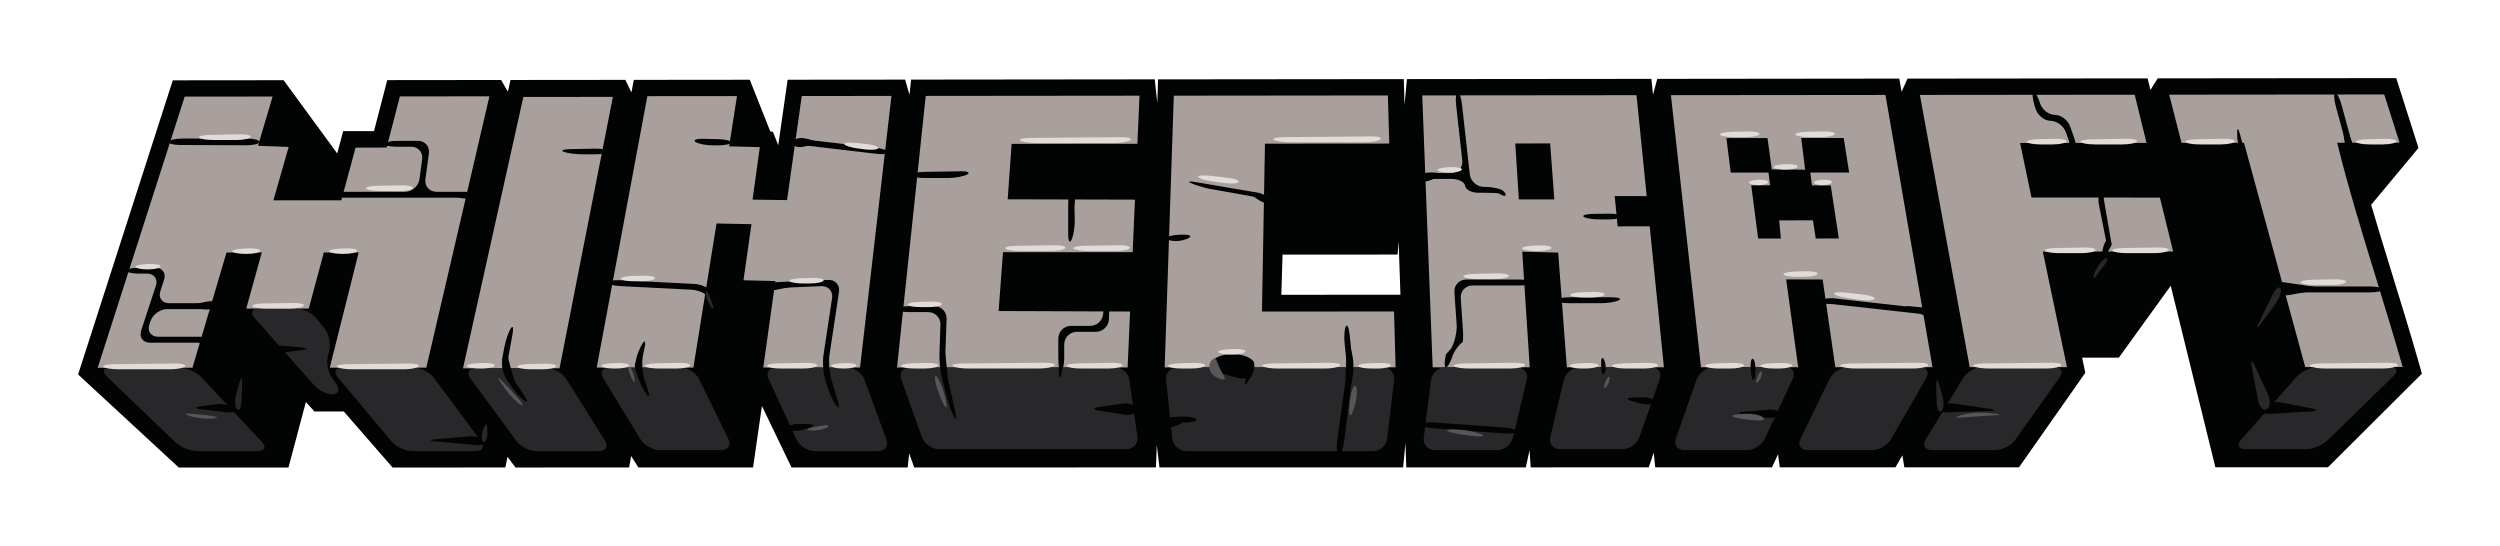 <svg xmlns:rdf="http://www.w3.org/1999/02/22-rdf-syntax-ns#" xmlns="http://www.w3.org/2000/svg" xmlns:cc="http://creativecommons.org/ns#" xmlns:dc="http://purl.org/dc/elements/1.1/" xml:space="preserve" height="69.853" viewBox="0 0 320.038 69.853" width="320.038" y="0px" x="0px"><path fill="#020303" d="m309.79,46.932-0.921-3.17-0.866-2.898s-2.735-8.914-3.092-10.088c-0.443-1.454-0.883-2.903-1.298-4.313l-0.069-0.243,6.06-7.282-2.848-8.938-30.533,0.03-0.932,1.485-0.365-1.483-30.739,0.032-0.754,1.686-0.297-1.689-30.981,0.035-0.545,2.024-0.207-2.024-31.296,0.03-0.3,3.31-0.097-3.31-31.455,0.033-0.105,3.027-0.326-3.03-31.188,0.034-0.209,1.951-0.558-1.949-15.039,0.013-1.2,8.389-0.685-1.731-0.331-0.03-2.629-6.624-14.848,0.015-0.301,1.609-0.782-1.608-14.702,0.014-0.334,1.502-0.866-1.502-14.576,0.016-1.696,6.532-3.949,0.004-0.757,2.855-6.866-9.378-14.185,0.014-12.123,37.656,12.888,11.915h14.042l2.23-8.393,1.089,1.211h3.757l6.255,7.179,14.429-0.004,0.285-1.358,1.021,1.36,14.541-0.002,0.26-1.469,0.929,1.469,14.679-0.002,1.134-7.871,3.787,7.871,14.875-0.003,0.187-1.801,0.648,1.801,30.942-0.003,0.111-2.862,0.341,2.863,31.191-0.005,0.3-3.128,0.105,3.128,15.302-0.003,0.478-2.198,0.144,2.198,15.116-0.003,0.641-1.887,0.187,1.887h14.951l0.769-1.68,0.223,1.68h14.808l0.889-1.534,0.251,1.533,14.679-0.005,8.486-12.098-0.405-1.939,4.702-0.002,6.64-9.198,5.716,23.235,14.409-0.002,12.026-11.98-0.248-0.906zm-145.759-9.195,0.155-5.141,14.732-0.009,0.128-1.708,0.232,6.853-15.247,0.005z"></path><polygon points="35.508,8.892,39.484,8.889,41.177,2.342,52.64,2.33,44.56,37.066,32.202,37.07,35.905,22.32,31.444,22.315,29.514,29.5,21.509,29.503,23.505,22.311,18.984,22.324,14.625,37.075,2.494,37.082,13.631,2.369,24.882,2.358,23.016,8.662,26.943,8.807,24.983,15.643,33.681,15.643" fill="#a9a09d" transform="translate(10.013,10.001)"></polygon><polygon points="56.985,2.41,68.447,2.4,61.617,37.146,49.256,37.151" fill="#a9a09d" transform="translate(10.013,10.001)"></polygon><polygon points="78.751,37.056,66.374,37.058,72.858,2.311,84.332,2.3,83.327,8.733,87.255,8.833,86.324,15.553,90.741,15.615,92.626,2.29,104.108,2.28,100.085,37.048,87.695,37.053,89.246,25.979,85.164,25.878,86.188,18.695,81.711,18.611" fill="#a9a09d" transform="translate(10.013,10.001)"></polygon><polygon points="108.494,2.276,135.861,2.248,135.59,8.404,119.491,8.419,118.984,15.512,135.279,15.556,134.985,22.276,118.383,22.287,117.825,29.815,134.653,29.879,134.34,37.037,104.819,37.046" fill="#a9a09d" transform="translate(10.013,10.001)"></polygon><path fill="#a9a09d" d="m305.216,12.093,1.965,6.172-7.992,0.006,0.05,0.191c0.331,1.35,0.688,2.723,1.072,4.125,0.387,1.407,0.795,2.837,1.218,4.286,0.427,1.454,0.863,2.929,1.315,4.405,0.452,1.484,0.911,2.978,1.368,4.471,0.277,0.908,0.555,1.822,0.837,2.748,0.287,0.928,0.573,1.863,0.855,2.802,0.287,0.943,0.568,1.891,0.85,2.838,0.278,0.949,0.557,1.898,0.824,2.847l-12.473,0.004-7.842-28.704-7.998,0.007-1.577-6.171,27.528-0.027z"></path><polygon points="254.589,36.997,242.139,37,235.763,2.15,263.259,2.123,264.776,8.293,248.589,8.307,250.05,15.285,266.487,15.292,268.187,22.196,251.499,22.205" fill="#a9a09d" transform="translate(10.013,10.001)"></polygon><path fill="#a9a09d" d="m228.656,35.765,1.537,11.245-12.44,0.003-3.85-34.83,27.464-0.027,6.024,34.85-12.443,0.003-1.62-11.228-4.672-0.016zm8.064-13.679-0.699-4.424-5.437,0.006,0.5,4.054-4.268-0.034-0.55-4.017-5.26,0.007,0.553,4.42,4.829-0.002,0.222,1.626-2.427,0.002,0.887,6.814,2.914-0.003-0.219-2.317,4.32-0.017,0.361,2.331,2.954-0.002-1.036-6.783-2.407-0.013-0.209-1.646,4.972-0.002"></path><path fill="#a9a09d" d="m207.084,28.979,4.104-0.003,1.818,18.037-12.425,0.007-1.109-14.684-4.6-0.113,0.955,14.797-12.423,0.007-1.335-34.813,27.432-0.026,1.3,12.917-4.094-0.004,0.377,3.878zm-8.105-3.456-0.538-7.162-4.465,0.001,0.461,7.163,4.542-0.002"></path><polygon points="140.254,2.246,139.083,37.034,168.646,37.026,168.442,29.873,151.538,29.879,151.919,8.39,167.833,8.377,167.657,2.217" fill="#a9a09d" transform="translate(10.013,10.001)"></polygon><path fill="#282729" d="m14.128,47.081c-0.891,0-1.095,0.505-0.451,1.122l8.792,8.427c0.642,0.615,1.899,1.122,2.791,1.122h7.74c0.892,0,1.122-0.534,0.515-1.187l-7.77-8.304c-0.607-0.65-1.836-1.184-2.728-1.184l-8.889,0.004z"></path><path fill="#282729" d="m43.837,47.072c-0.892,0-1.155,0.56-0.582,1.243l6.865,8.191c0.572,0.686,1.77,1.244,2.662,1.244h8.116c0.892,0,1.186-0.585,0.654-1.301l-6.011-8.08c-0.533-0.716-1.698-1.302-2.59-1.301l-9.114,0.004z"></path><path fill="#282729" d="m33.142,39.503c-0.891,0-1.138,0.545-0.546,1.215l7.639,8.623c0.592,0.668,1.671,1.186,2.401,1.15,0.727-0.034,0.904-0.66,0.391-1.39l-0.532-0.754c-0.514-0.729-0.74-2.029-0.501-2.89l0.148-0.538c0.24-0.858-0.02-2.135-0.573-2.834l-1.038-1.31c-0.553-0.7-1.735-1.272-2.626-1.272h-4.763z"></path><path fill="#282729" d="m60.89,47.152c-0.893,0.001-1.188,0.59-0.66,1.308l5.872,7.984c0.526,0.719,1.689,1.307,2.581,1.307h7.994c0.891,0,1.233-0.617,0.757-1.373l-4.943-7.857c-0.475-0.756-1.592-1.374-2.484-1.372l-9.117,0.003z"></path><path fill="#282729" d="m78.008,47.059c-0.891,0-1.241,0.623-0.775,1.384l4.764,7.799c0.466,0.76,1.573,1.383,2.466,1.383h7.866c0.893,0,1.302-0.655,0.907-1.456l-3.755-7.658c-0.393-0.801-1.444-1.455-2.336-1.455l-9.137,0.003z"></path><path fill="#282729" d="m99.33,47.053c-0.891,0-1.314,0.662-0.939,1.471l3.586,7.755c0.376,0.81,1.411,1.471,2.303,1.471h8.12c0.892,0,1.371-0.685,1.063-1.522l-2.807-7.659c-0.308-0.837-1.287-1.521-2.18-1.521l-9.146,0.005z"></path><path fill="#282729" d="m116.453,47.048c-0.891,0-1.375,0.688-1.075,1.525l2.645,7.397c0.299,0.842,1.276,1.528,2.167,1.528h24.02c0.892,0,1.519-0.724,1.394-1.605l-1.026-7.251c-0.124-0.884-0.958-1.605-1.847-1.605l-26.278,0.011z"></path><path fill="#282729" d="m150.717,47.035c-0.891,0-1.543,0.725-1.447,1.613l0.808,7.491c0.096,0.888,0.903,1.612,1.795,1.612h23.896c0.893,0,1.708-0.725,1.812-1.61l0.887-7.503c0.105-0.887-0.541-1.611-1.431-1.61l-26.32,0.007z"></path><path fill="#282729" d="m185.025,47.025c-0.892,0-1.713,0.725-1.826,1.61l-0.935,7.381c-0.113,0.886,0.524,1.609,1.417,1.609h7.997c0.892,0,1.792-0.71,1.997-1.577l1.776-7.451c0.203-0.868-0.355-1.577-1.247-1.576l-9.179,0.004z"></path><path fill="#282729" d="m202.201,47.019c-0.892,0-1.79,0.711-1.997,1.579l-1.737,7.324c-0.206,0.868,0.355,1.578,1.248,1.578h7.996c0.891,0,1.862-0.688,2.157-1.53l2.603-7.426c0.292-0.841-0.194-1.53-1.086-1.529l-9.184,0.004z"></path><path fill="#282729" d="m219.374,47.012c-0.894,0-1.867,0.688-2.163,1.529l-2.668,7.557c-0.297,0.84,0.188,1.528,1.079,1.528h7.989c0.892,0,1.932-0.662,2.31-1.471l3.586-7.677c0.377-0.809-0.043-1.47-0.934-1.47l-9.199,0.004z"></path><path fill="#282729" d="m236.569,47.007c-0.892,0.001-1.941,0.656-2.331,1.458l-3.75,7.702c-0.39,0.803,0.021,1.458,0.911,1.458h8.245c0.893,0,1.987-0.631,2.432-1.403l4.503-7.812c0.447-0.771,0.082-1.403-0.811-1.403h-9.199z"></path><path fill="#282729" d="m253.775,47c-0.891,0-2.002,0.624-2.465,1.386l-4.782,7.854c-0.464,0.761-0.114,1.385,0.776,1.385h8.117c0.892,0,2.046-0.594,2.563-1.321l5.681-7.985c0.516-0.727,0.211-1.322-0.683-1.322l-9.207,0.003z"></path><path fill="#282729" d="m296.727,46.987c-0.892,0-2.104,0.546-2.694,1.215l-7.135,8.081c-0.591,0.669-0.344,1.215,0.548,1.215h7.737c0.894,0,2.144-0.51,2.784-1.131l8.455-8.253c0.636-0.622,0.429-1.131-0.464-1.13l-9.231,0.003z"></path><path fill="#020303" d="m21.597,18.146c-0.083,0.225,0.578,0.413,1.469,0.415l8.501,0.035c0.892,0.004,1.63-0.189,1.644-0.426,0.012-0.239-0.708-0.434-1.6-0.434h-8.242c-0.893-0.001-1.69,0.184-1.772,0.41"></path><path fill="#020303" d="m21.007,35.812c0.277-0.847-0.224-1.541-1.115-1.541h-2.077c-0.891,0-1.62,0.171-1.62,0.378,0,0.208,0.729,0.38,1.62,0.38h1.028c0.891,0,1.394,0.692,1.115,1.54l-1.89,5.753c-0.277,0.849,0.225,1.542,1.117,1.542h6.369c0.893,0,1.622-0.171,1.622-0.379s-0.729-0.378-1.622-0.378h-5.322c-0.892,0-1.394-0.695-1.115-1.542l0.151-0.453c0.278-0.848,1.236-1.541,2.127-1.541h4.916c0.893,0,1.623-0.17,1.623-0.377,0-0.21-0.73-0.379-1.623-0.379h-4.668c-0.891,0-1.393-0.692-1.115-1.541l0.479-1.462z"></path><path fill="#020303" d="m54.907,19.635c0.121-0.882-0.512-1.606-1.402-1.606l-2.464,0.003c-0.892,0.001-1.685,0.171-1.765,0.378-0.08,0.205,0.587,0.375,1.479,0.375h1.885c0.892,0,1.524,0.723,1.403,1.607l-0.346,2.552c-0.12,0.883-0.948,1.606-1.838,1.606h-7.789c-0.892,0-1.621,0.171-1.621,0.378,0,0.208,0.729,0.379,1.621,0.379h15.311c0.891,0,1.621-0.171,1.621-0.379,0-0.207-0.729-0.378-1.621-0.378h-3.519c-0.891,0-1.525-0.723-1.403-1.606l0.448-3.309z"></path><path fill="#020303" d="m65.605,42.822c0.16-0.878,0.057-1.221-0.229-0.765-0.287,0.454-0.655,1.544-0.82,2.423l-0.241,1.286c-0.165,0.875,0.11,2.197,0.611,2.936l0.408,0.6c0.502,0.738,1.302,1.63,1.779,1.984,0.476,0.354,0.461,0.038-0.035-0.704l-1.368-2.046c-0.496-0.742-0.771-2.065-0.61-2.943l0.505-2.771z"></path><path fill="#020303" d="m77.792,19.376c0-0.208-0.728-0.365-1.619-0.347l-3.196,0.062c-0.891,0.019-1.252,0.174-0.801,0.347,0.451,0.174,1.55,0.317,2.441,0.317h1.555c0.892,0,1.62-0.171,1.62-0.379"></path><path fill="#020303" d="m82.49,44.66c0.195-0.871,0.097-1.198-0.214-0.728-0.309,0.472-0.681,1.365-0.827,1.985-0.146,0.622-0.029,1.751,0.261,2.508,0.289,0.759,0.789,1.719,1.11,2.133,0.323,0.413,0.358,0.06,0.077-0.787l-0.412-1.237c-0.281-0.847-0.354-2.253-0.162-3.123l0.167-0.751z"></path><path fill="#020303" d="m79.434,35.869c-0.892-0.044-1.629,0.087-1.642,0.296-0.009,0.208,0.712,0.414,1.602,0.46l9.064,0.459c0.889,0.044,1.851,0.443,2.135,0.884,0.284,0.439,0.659,0.708,0.833,0.596,0.176-0.113,0.041-0.641-0.302-1.171-0.341-0.53-1.353-1.002-2.239-1.047l-9.451-0.477z"></path><path fill="#020303" d="m89.028,18.17c0.346,0.241,1.359,0.438,2.251,0.438h0.689c0.891,0,1.622-0.17,1.622-0.38,0-0.206-0.731-0.395-1.622-0.415l-1.951-0.042c-0.891-0.022-1.336,0.159-0.989,0.399"></path><path fill="#020303" d="m99.848,36.097c-0.89,0.038-1.614,0.24-1.605,0.447,0.008,0.208,0.745,0.347,1.634,0.309l5.265-0.223c0.891-0.038,1.511,0.653,1.377,1.535l-1.1,7.28c-0.136,0.88-0.035,2.3,0.224,3.155l0.229,0.763c0.259,0.853,0.772,1.982,1.146,2.507,0.374,0.526,0.468,0.257,0.213-0.597l-0.814-2.727c-0.254-0.855-0.355-2.276-0.222-3.156l1.21-8.022c0.133-0.881-0.486-1.573-1.378-1.534l-6.179,0.263z"></path><path fill="#020303" d="m101.652,17.987c-0.036,0.205,0.654,0.495,1.535,0.643l8.973,1.054c0.884,0.11,1.608,0.028,1.608-0.18,0-0.21-0.724-0.471-1.608-0.582l-8.845-1.038c-0.881-0.149-1.63-0.101-1.663,0.103"></path><path fill="#020303" d="m121.177,40.815c0.029-0.892-0.672-1.619-1.565-1.619h-3.209c-0.891,0-1.622,0.171-1.622,0.378,0,0.208,0.731,0.379,1.622,0.379h2.424c0.891,0,1.595,0.729,1.565,1.62l-0.13,3.744c-0.031,0.891,0.125,2.326,0.346,3.189l0.599,2.341c0.223,0.864,0.637,1.993,0.926,2.508,0.286,0.517,0.361,0.226,0.163-0.643l-0.97-4.277c-0.196-0.869-0.333-2.31-0.303-3.201l0.154-4.419z"></path><path fill="#020303" d="m116.675,22.407c0,0.208,0.73,0.379,1.622,0.379h3.066c0.891,0,1.99-0.2,2.441-0.441,0.452-0.244,0.09-0.431-0.801-0.418l-4.707,0.076c-0.891,0.014-1.621,0.196-1.621,0.404"></path><path fill="#020303" d="m137.541,26.298c-0.021-0.892-0.21-1.622-0.422-1.622-0.205,0-0.376,0.73-0.376,1.622v3.7c0,0.892,0.197,1.194,0.441,0.675,0.242-0.522,0.422-1.676,0.401-2.569l-0.044-1.806z"></path><path fill="#020303" d="m141.232,40.098c-0.032,0.892-0.786,1.619-1.679,1.619h-2.453c-0.891,0-1.622,0.731-1.622,1.623v2.438c0,0.892,0.169,1.621,0.38,1.621,0.209,0,0.379-0.729,0.379-1.621v-1.681c0-0.891,0.729-1.619,1.623-1.619h2.428c0.891,0,1.645-0.729,1.675-1.622l0.026-0.785c0.031-0.892-0.115-1.626-0.323-1.635-0.208-0.007-0.405,0.716-0.435,1.606v0.056z"></path><path fill="#020303" d="m172.279,41.786c-0.174,0.332-0.239,1.33-0.144,2.216l0.161,1.529c0.093,0.886,0.069,2.335-0.053,3.217l-1.067,7.726c-0.121,0.882-0.012,1.594,0.242,1.583,0.256-0.012,0.555-0.746,0.665-1.631l0.949-7.663c0.11-0.886,0.122-2.336,0.026-3.222l-0.291-2.746c-0.096-0.886-0.314-1.341-0.488-1.009"></path><path fill="#020303" d="m149.492,53.711c0,0.208,0.729,0.379,1.621,0.379h0.42c0.891,0,1.62-0.17,1.62-0.379,0-0.207-0.729-0.378-1.62-0.378h-0.42c-0.892,0-1.621,0.171-1.621,0.378"></path><path fill="#020303" d="m152.397,23.415c0.417,0.208,1.468,0.54,2.338,0.737l6.247,1.115c0.82,0.353,1.557,0.487,1.639,0.295,0.084-0.191-0.541-0.577-1.388-0.858l-8.002-1.364c-0.875-0.168-1.251-0.133-0.834,0.075"></path><path fill="#020303" d="m152.268,30.421c0.347-0.244-0.098-0.416-0.989-0.383l-0.292,0.01c-0.894,0.032-1.621,0.229-1.621,0.437s0.511,0.378,1.134,0.378c0.626,0,1.42-0.199,1.768-0.442"></path><path fill="#020303" d="m187.558,23.793c0.053,0.487,0.826,0.884,1.72,0.884h0.707c0.891,0,1.733,0.039,1.864,0.084,0.137,0.047,0.638,0.404,0.816,0.297s0.048-0.404-0.288-0.66c-0.337-0.256-1.379-0.471-2.271-0.474h-0.15c-0.893-0.001-1.703-0.729-1.803-1.613l-0.994-8.938c-0.1-0.888-0.351-1.593-0.557-1.569-0.205,0.023-0.296,0.767-0.196,1.653l0.788,7.086c0.101,0.886-0.553,1.611-1.442,1.611h-2.574c-0.892,0-1.62,0.17-1.62,0.376,0,0.208,0.729,0.378,1.62,0.378h2.658c0.892,0,1.666,0.398,1.722,0.885"></path><path fill="#020303" d="m186.473,41.579c0.06,0.889-0.253,2.249-0.698,3.023l-0.678,0.763c-0.207,0.868-0.211,1.612-0.008,1.656,0.205,0.043,0.595-0.615,0.866-1.465,0,0,0.103-0.37,0.432-0.837,0.325-0.47,0.688-0.854,0.798-0.854,0.112,0,0.155-0.729,0.094-1.618l-0.282-4.087c-0.063-0.888,0.618-1.616,1.51-1.616h6.074c0.892,0,1.62-0.171,1.62-0.379,0-0.207-0.729-0.38-1.62-0.38h-6.884c-0.891,0-1.574,0.729-1.512,1.619l0.288,4.175z"></path><path fill="#020303" d="m199.228,38.438c0,0.208,0.729,0.379,1.621,0.379h4.078c0.893,0,1.934-0.171,2.316-0.379,0.387-0.209-0.031-0.381-0.922-0.381l-5.473,0.002c-0.89,0-1.62,0.171-1.62,0.379"></path><path fill="#020303" d="m202.73,27.748c0.227,0.187,1.14,0.341,2.031,0.341h1.177c0.893,0,1.622-0.171,1.622-0.378,0-0.21-0.729-0.37-1.622-0.357l-1.996,0.029c-0.893,0.013-1.436,0.177-1.212,0.365"></path><path fill="#020303" d="m181.935,54.342c-0.017,0.207,0.699,0.43,1.588,0.493l9.013,0.65c0.888,0.065,1.628-0.053,1.645-0.261,0.014-0.207-0.702-0.428-1.591-0.493l-9.009-0.648c-0.889-0.064-1.63,0.052-1.646,0.259"></path><path fill="#020303" d="m234.551,38.167c-0.891,0.011-1.619,0.188-1.618,0.396s0.732,0.371,1.623,0.363l11.021,1.224c0.888,0.086,1.674-0.003,1.744-0.199,0.074-0.193-0.594-0.427-1.479-0.517l-11.291-1.267z"></path><path fill="#020303" d="m268.911,24.171c-0.195,0.07-0.316,0.854-0.274,1.746l1.007,5.078c-0.382,0.806-0.543,1.541-0.356,1.635,0.188,0.093,0.659-0.488,1.045-1.291l-0.983-5.675c-0.046-0.891-0.242-1.562-0.439-1.493"></path><path fill="#020303" d="m263.061,14.705c-0.797,0-1.656-0.679-1.911-1.506-0.255-0.831-0.624-1.458-0.824-1.397-0.198,0.061-0.147,0.809,0.115,1.661l0.139,0.451c0.26,0.853,1.129,1.55,1.931,1.55,0.8,0,1.696,0.689,1.983,1.534l0.377,1.092c0.289,0.844,0.688,1.479,0.881,1.411,0.197-0.066,0.12-0.811-0.169-1.655l-0.55-1.607c-0.288-0.843-1.176-1.534-1.972-1.534"></path><path fill="#020303" d="m293.001,36.67c-0.89,0-1.619,0.17-1.619,0.379,0,0.21,0.729,0.381,1.619,0.381h10.392c0.893,0,1.621-0.171,1.621-0.381,0-0.209-0.729-0.379-1.621-0.379h-10.392z"></path><path fill="#020303" d="m300.847,18.871c0.2-0.054,0.175-0.803-0.063-1.663l-1.04-3.815c-0.232-0.861-0.59-1.52-0.793-1.464-0.198,0.054-0.173,0.803,0.063,1.663l1.041,3.814c0.237,0.859,0.592,1.519,0.792,1.465"></path><path fill="#020303" d="m48.949,18.649h3.396c0.891,0,0.904-0.142,0.029-0.311l-1.171-0.23c-0.876-0.171-1.546-0.013-1.494,0.353l-0.76,0.188z"></path><path fill="#020303" d="m29.95,52.257c-0.345-0.382-1.354-0.606-2.237-0.499l-1.959,0.242c-0.885,0.108-0.885,0.282,0.001,0.387l3.215,0.378c0.887,0.103,1.328-0.125,0.98-0.508"></path><path fill="#020303" d="m62.076,56.425c-0.241-0.382-1.167-0.634-2.057-0.557l-4.215,0.357c-0.889,0.074-0.889,0.203-0.002,0.284l5.103,0.462c0.888,0.08,1.417-0.165,1.171-0.546"></path><path fill="#020303" d="m100.959,54.847c-0.105-0.346,0.538-0.609,1.431-0.584l1.05,0.032c0.891,0.024,0.921,0.25,0.064,0.499l-0.801,0.231c-0.856,0.248-1.641,0.168-1.744-0.178"></path><path fill="#020303" d="m145.452,52.386c-0.068-0.521-0.845-0.845-1.728-0.719l-2.98,0.425c-0.879,0.126-0.879,0.342-0.001,0.482l3.231,0.507c0.882,0.139,1.546-0.174,1.478-0.695"></path><path fill="#020303" d="m149.174,54.189c-0.045-0.52,0.646-0.861,1.53-0.76l0.093,0.011c0.888,0.101,0.956,0.5,0.151,0.886l-0.229,0.11c-0.805,0.384-1.5,0.273-1.545-0.247"></path><path fill="#020303" d="m121.029,45.506c-0.105-0.764-0.304-0.821-0.443-0.126s-0.044,1.961,0.212,2.815l0.204,0.679c0.257,0.854,0.417,0.825,0.353-0.063l-0.02-0.299c-0.066-0.89-0.201-2.242-0.306-3.006"></path><path fill="#020303" d="m135.796,46.073c-0.174-0.313-0.291,0.16-0.259,1.05l0.013,0.423c0.032,0.891,0.17,1.052,0.312,0.359,0.137-0.695,0.109-1.519-0.066-1.832"></path><path fill="#020303" d="m105.881,45.757c-0.036-0.765-0.176-0.765-0.314,0-0.139,0.765-0.022,2.082,0.257,2.928l0.236,0.709c0.281,0.846,0.393,0.817,0.246-0.061l-0.096-0.586c-0.146-0.882-0.296-2.225-0.329-2.99"></path><path fill="#020303" d="m81.831,46.326c-0.139-0.313-0.369-0.255-0.504,0.126-0.139,0.382,0.005,1.09,0.317,1.577,0.313,0.485,0.542,0.43,0.505-0.126-0.036-0.555-0.178-1.264-0.318-1.577"></path><path fill="#020303" d="m65.042,45.791c-0.172-0.765-0.484-0.68-0.692,0.187v0.003c-0.209,0.866,0.133,2.088,0.756,2.713,0.624,0.626,0.935,0.541,0.694-0.188-0.245-0.731-0.584-1.951-0.758-2.715"></path><path fill="#020303" d="m34.812,44.686c-0.243-0.313,0.286-0.504,1.175-0.427l2.571,0.223c0.889,0.077,0.891,0.232,0.008,0.346l-1.704,0.22c-0.883,0.114-1.806-0.049-2.05-0.362"></path><path fill="#020303" d="m172.491,45.216c0.127-0.882,0.38-0.891,0.57-0.021l0.077,0.365c0.188,0.872,0.154,2.291-0.074,3.153l-0.309,1.158c-0.228,0.86-0.436,0.836-0.461-0.055l-0.032-1.048c-0.026-0.892,0.056-2.343,0.182-3.227l0.047-0.325z"></path><path fill="#020303" d="m162.368,25.751c0,0.382-0.604,0.282-1.341-0.217l-0.476-0.323c-0.738-0.502-0.633-0.742,0.235-0.534l0.005,0.001c0.868,0.21,1.577,0.69,1.577,1.073"></path><path fill="#020303" d="m211.663,51.437c0.103-0.347-0.541-0.61-1.434-0.585l-1.174,0.034c-0.89,0.026-0.916,0.243-0.06,0.486l0.919,0.257c0.858,0.24,1.645,0.154,1.749-0.192"></path><path fill="#020303" d="m205.349,46.074c-0.244-0.521-0.416-0.217-0.382,0.674l0.006,0.166c0.035,0.89,0.231,1.279,0.439,0.863,0.21-0.417,0.182-1.182-0.063-1.703"></path><path fill="#020303" d="m227.759,53.016c0.138-0.382-0.476-0.635-1.363-0.565l-3.081,0.248c-0.889,0.07-0.896,0.237-0.013,0.372l2.602,0.396c0.879,0.134,1.714-0.069,1.855-0.451"></path><path fill="#020303" d="m224.603,46.263c-0.14-0.418-0.338-0.446-0.442-0.064-0.103,0.382-0.074,1.235,0.063,1.896,0.138,0.659,0.338,0.688,0.44,0.063,0.105-0.626,0.078-1.478-0.061-1.895"></path><path fill="#020303" d="m269.351,32.819c-0.313-0.104-0.284-0.843,0.064-1.641,0.346-0.799,0.602-0.725,0.566,0.167l-0.001,0.044c-0.034,0.891-0.317,1.536-0.629,1.43"></path><path fill="#020303" d="m248.143,52.132c0.313-0.381,1.29-0.586,2.171-0.454l4.367,0.655c0.883,0.132,0.876,0.262-0.014,0.286l-5.471,0.161c-0.891,0.027-1.363-0.266-1.053-0.648"></path><path fill="#020303" d="m289.547,52.132c0.382-0.521,1.412-0.809,2.289-0.639l4.012,0.775c0.874,0.169,0.862,0.348-0.028,0.402l-5.347,0.314c-0.893,0.054-1.308-0.33-0.926-0.852"></path><path fill="#020303" d="m291.191,36.984c-0.174-0.59,0.403-0.965,1.285-0.834l3.61,0.533c0.88,0.131,0.884,0.37,0.006,0.531l-2.989,0.549c-0.877,0.161-1.737-0.189-1.912-0.779"></path><path fill="#020303" d="m286.959,19.439c-0.277-0.244-0.533-1.172-0.564-2.063l-0.006-0.169c-0.03-0.89,0.128-0.913,0.357-0.051l0.304,1.157c0.227,0.862,0.186,1.37-0.091,1.126"></path><path fill="#020303" d="m246.82,40.584-2.281-0.914c-0.829-0.331-0.782-0.534,0.107-0.451l2.423,0.227"></path><path fill="#020303" d="m160.16,47.902c0.171-0.485,0.171-1.251,0-1.704-0.172-0.451-1.044-0.818-1.935-0.818h-0.927c-0.892,0-1.876,0.425-2.189,0.947-0.313,0.521,0.134,1.148,0.992,1.391l2.187,0.624c0.859,0.244,1.7,0.045,1.872-0.44"></path><path fill="#020303" d="m158.645,46.64c-0.593-0.623-0.563-1.136,0.064-1.136,0.625,0,1.392,0.314,1.704,0.696,0.311,0.382,0.18,1.314-0.293,2.07l-0.175,0.281c-0.475,0.754-0.717,0.891-0.545,0.3,0.177-0.593-0.165-1.585-0.755-2.211"></path><path fill="#020303" d="m101.524,18.239c0.07-0.486,0.833-0.707,1.697-0.49l0.389,0.097c0.866,0.218,0.862,0.56-0.006,0.763l-0.627,0.146c-0.868,0.204-1.523-0.028-1.453-0.516"></path><path fill="#020303" d="m60.688,25.118c-0.175,0.313-1.023,0.397-1.891,0.188l-0.509-0.123c-0.865-0.208-0.849-0.422,0.044-0.476l1.051-0.062c0.89-0.052,1.479,0.16,1.305,0.473"></path><path fill="#020303" d="m27.804,39.067c0.141-0.418-0.464-0.619-1.338-0.448l-1.358,0.264c-0.875,0.171-0.871,0.424,0.009,0.561l0.832,0.131c0.88,0.138,1.716-0.09,1.855-0.508"></path><path fill="#282729" d="m30.329,52.386c-0.277-0.311-0.3-1.269-0.047-2.123l0.348-1.183c0.251-0.856,0.421-0.827,0.38,0.064l-0.102,2.189c-0.041,0.893-0.301,1.363-0.579,1.053"></path><path fill="#282729" d="m61.888,56.55c-0.278-0.174-0.278-0.939,0-1.704,0.278-0.764,0.505-0.658,0.505,0.234v0.164c0,0.892-0.227,1.48-0.505,1.306"></path><path fill="#282729" d="m90.354,37.554c-0.034-0.556,0.203-0.333,0.53,0.499l0.2,0.516c0.328,0.83,0.31,1.168-0.037,0.752-0.347-0.417-0.659-1.212-0.693-1.767"></path><path fill="#282729" d="m248.525,52.638c0.31-0.244,0.366-1.144,0.121-2.001l-0.374-1.302c-0.244-0.857-0.427-0.829-0.404,0.062l0.052,2.062c0.018,0.891,0.293,1.422,0.605,1.179"></path><path fill="#282729" d="m290.181,52.384c0.451-0.244,0.516-1.105,0.141-1.913l-1.673-3.62c-0.372-0.812-0.544-0.758-0.381,0.121l0.796,4.26c0.163,0.878,0.666,1.396,1.117,1.152"></path><path fill="#282729" d="m291.947,36.922c-0.174-0.347-0.638,0.024-1.032,0.823l-1.725,3.528c-0.394,0.801-0.284,0.867,0.243,0.149l1.873-2.561c0.527-0.719,0.816-1.59,0.641-1.939"></path><path fill="#020303" d="m264.868,19.628,0.07-2.038c0.03-0.892,0.239-0.915,0.463-0.053l0.603,2.343"></path><path fill="#595558" d="m24.335,53.268c-0.798-0.243-0.741-0.385,0.126-0.314,0.867,0.068,2.146,0.211,2.839,0.315s0.637,0.247-0.126,0.314c-0.764,0.07-2.041-0.072-2.839-0.315"></path><path fill="#595558" d="m64.296,48.798c-0.629-0.63-0.721-0.553-0.204,0.172l0.64,0.896c0.518,0.725,1.341,1.574,1.828,1.887,0.486,0.313,0.458,0.058-0.062-0.568-0.522-0.625-1.465-1.652-2.095-2.282l-0.107-0.105z"></path><path fill="#595558" d="m80.57,47.021c-0.21,0-0.095,0.595,0.252,1.326,0.347,0.729,0.517,0.729,0.379,0-0.139-0.732-0.423-1.326-0.631-1.326"></path><path fill="#595558" d="m103.801,55.1c-0.695-0.07-0.544-0.256,0.333-0.418l0.969-0.175c0.877-0.16,1.227-0.062,0.776,0.216-0.448,0.277-1.385,0.446-2.078,0.377"></path><path fill="#595558" d="m120.018,48.346c-0.313-0.451-0.427-0.168-0.254,0.63,0.174,0.798,0.629,2.021,1.011,2.714,0.379,0.696,0.528,0.552,0.326-0.315l-0.146-0.628c-0.204-0.87-0.624-1.951-0.937-2.401"></path><path fill="#595558" d="m173.669,49.733c-0.105-0.521-0.363-0.436-0.569,0.188-0.208,0.625-0.379,1.817-0.379,2.653,0,0.832,0.232,0.822,0.514-0.023l0.111-0.333c0.281-0.845,0.426-1.964,0.323-2.485"></path><path fill="#595558" d="m155.792,46.257c-0.176-0.532-0.579-0.441-0.896,0.201-0.316,0.643,0.083,1.487,0.883,1.877l0.04,0.017c0.798,0.389,1.195,0.295,0.875-0.211-0.317-0.503-0.726-1.351-0.902-1.884"></path><path fill="#595558" d="m185.784,55.351c-0.797-0.207-0.721-0.378,0.171-0.378h0.293c0.89,0,2.273,0.227,3.073,0.505,0.797,0.278,0.725,0.454-0.167,0.389l-0.298-0.021c-0.889-0.064-2.271-0.286-3.072-0.495"></path><path fill="#595558" d="m206.046,48.346c-0.067-0.313-0.324-0.028-0.568,0.63-0.246,0.659-0.188,0.916,0.126,0.569,0.312-0.348,0.512-0.889,0.442-1.199"></path><path fill="#595558" d="m225.536,47.657c-0.07-0.31-0.326-0.028-0.568,0.632-0.244,0.659-0.186,0.917,0.127,0.568,0.311-0.348,0.511-0.887,0.441-1.2"></path><path fill="#595558" d="m222.407,53.512c-0.876-0.168-0.865-0.377,0.021-0.464l0.686-0.066c0.887-0.085,1.983,0.071,2.436,0.35,0.451,0.278,0.309,0.505-0.316,0.505s-1.852-0.137-2.729-0.306l-0.098-0.019z"></path><path fill="#595558" d="m251.051,53.459c-0.799,0.069-0.799-0.073,0-0.316,0.797-0.244,2.179-0.381,3.066-0.305l1.187,0.104c0.887,0.075,0.886,0.18-0.004,0.231l-1.181,0.067c-0.89,0.052-2.272,0.15-3.068,0.219"></path><path fill="#282729" d="m269.538,33.072c-0.416,0.174-1.036,0.989-1.378,1.813l-0.017,0.034c-0.342,0.824-0.183,0.917,0.354,0.206l0.817-1.077c0.541-0.712,0.643-1.151,0.224-0.976"></path><path fill="#020303" d="m300.912,19.25c-0.383,0-0.766-0.726-0.853-1.614l-0.066-0.685c-0.086-0.889,0.146-0.95,0.513-0.137l0.435,0.959c0.365,0.812,0.353,1.477-0.029,1.477"></path><path fill="#020303" d="m181.621,22.846c-0.034-0.451,0.667-0.795,1.558-0.765l0.542,0.017c0.891,0.031,0.947,0.333,0.124,0.674l-0.665,0.272c-0.823,0.342-1.526,0.252-1.559-0.198"></path><path fill="#020303" d="m137.249,24.487c-0.35-0.174-0.541,0.407-0.425,1.291l0.089,0.701c0.116,0.884,0.372,0.897,0.575,0.028l0.026-0.123c0.203-0.869,0.082-1.722-0.265-1.897"></path><path fill="#020303" d="m97.545,36.796c-0.104-0.346,0.541-0.63,1.432-0.63h3.45c0.891,0,0.905,0.143,0.031,0.317l-3.133,0.625c-0.873,0.175-1.677,0.035-1.78-0.312"></path><path fill="#020303" d="m27.079,43.737c0.053-0.26-0.634-0.475-1.527-0.475h-0.828c-0.894,0-0.914,0.174-0.048,0.386l0.733,0.178c0.865,0.214,1.616,0.171,1.67-0.089"></path><path fill="#e1dcd7" d="m14.528,46.624c-0.892,0.011-1.479,0.16-1.303,0.333,0.175,0.175,1.047,0.317,1.938,0.317h6.606c0.889,0,1.762-0.17,1.936-0.379s-0.416-0.37-1.307-0.361l-7.87,0.09z"></path><path fill="#e1dcd7" d="m44.449,46.624c-0.894,0.011-1.482,0.16-1.306,0.333,0.173,0.175,1.043,0.317,1.934,0.317h6.606c0.891,0,1.763-0.17,1.938-0.379,0.174-0.209-0.416-0.37-1.306-0.361l-7.866,0.09z"></path><path fill="#e1dcd7" d="m61.27,46.493c-0.891,0.028-1.573,0.196-1.516,0.37,0.059,0.174,0.837,0.316,1.728,0.316h0.114c0.892,0,1.67-0.171,1.731-0.379,0.058-0.21-0.622-0.355-1.514-0.327l-0.543,0.02z"></path><path fill="#e1dcd7" d="m31.256,31.818c-0.891,0.03-1.572,0.197-1.513,0.37,0.062,0.174,0.839,0.317,1.73,0.317h0.112c0.891,0,1.668-0.171,1.73-0.379,0.059-0.21-0.622-0.356-1.513-0.327l-0.546,0.019z"></path><path fill="#e1dcd7" d="m43.658,31.818c-0.89,0.03-1.57,0.197-1.512,0.37,0.062,0.174,0.838,0.317,1.728,0.317h0.113c0.892,0,1.669-0.171,1.729-0.379,0.06-0.21-0.622-0.356-1.514-0.327l-0.544,0.019z"></path><path fill="#e1dcd7" d="m18.851,33.8c-0.89,0.032-1.574,0.2-1.521,0.376,0.051,0.173,0.777,0.315,1.607,0.315s1.553-0.171,1.606-0.378c0.054-0.208-0.631-0.352-1.521-0.319l-0.171,0.006z"></path><path fill="#e1dcd7" d="m33.718,38.848c-0.893,0.017-1.531,0.171-1.422,0.346,0.112,0.174,0.931,0.314,1.822,0.314h2.964c0.893,0,1.712-0.169,1.821-0.376,0.111-0.208-0.529-0.365-1.42-0.349l-3.765,0.065z"></path><path fill="#e1dcd7" d="m26.901,17.264c-0.893,0.016-1.531,0.171-1.42,0.344,0.11,0.173,0.929,0.315,1.819,0.315h2.968c0.893,0,1.712-0.17,1.821-0.378,0.108-0.209-0.532-0.367-1.423-0.351l-3.765,0.07z"></path><path fill="#e1dcd7" d="m78.498,46.493c-0.89,0.028-1.572,0.196-1.512,0.37,0.061,0.174,0.837,0.316,1.728,0.316h0.111c0.891,0,1.671-0.171,1.731-0.379,0.06-0.21-0.621-0.355-1.515-0.327l-0.543,0.02z"></path><path fill="#e1dcd7" d="m107.94,46.488c-0.891,0.031-1.577,0.2-1.522,0.375,0.053,0.174,0.777,0.317,1.607,0.317,0.833,0,1.554-0.171,1.607-0.381,0.053-0.208-0.635-0.35-1.522-0.319l-0.17,0.008z"></path><path fill="#e1dcd7" d="m83.99,46.515c-0.891,0.02-1.544,0.175-1.447,0.349,0.095,0.174,0.903,0.314,1.794,0.314h2.216c0.892,0,1.699-0.171,1.795-0.378,0.095-0.208-0.556-0.366-1.448-0.346l-2.91,0.061z"></path><path fill="#e1dcd7" d="m99.611,46.517c-0.893,0.017-1.533,0.172-1.426,0.347,0.108,0.174,0.925,0.315,1.816,0.315h2.793c0.892,0,1.709-0.171,1.818-0.379,0.106-0.208-0.536-0.367-1.427-0.348l-3.574,0.065z"></path><path fill="#e1dcd7" d="m116.844,46.507c-0.891,0.023-1.557,0.183-1.481,0.357,0.079,0.174,0.872,0.314,1.763,0.314h1.207c0.891,0,1.685-0.171,1.765-0.379,0.079-0.208-0.586-0.361-1.479-0.338l-1.775,0.046z"></path><path fill="#e1dcd7" d="m151.018,46.507c-0.891,0.023-1.557,0.183-1.477,0.357s0.874,0.314,1.766,0.314h1.202c0.89,0,1.686-0.171,1.766-0.379s-0.585-0.361-1.476-0.338l-1.781,0.046z"></path><path fill="#e1dcd7" d="m175.349,46.501c-0.891,0.025-1.564,0.188-1.495,0.362,0.072,0.174,0.856,0.316,1.751,0.316h0.7c0.891,0,1.679-0.171,1.749-0.379,0.072-0.209-0.6-0.359-1.492-0.333l-1.213,0.034z"></path><path fill="#e1dcd7" d="m187.471,46.526c-0.891,0.012-1.5,0.163-1.351,0.337,0.15,0.174,1.002,0.314,1.893,0.314h5.295c0.891,0,1.743-0.171,1.894-0.379,0.152-0.208-0.455-0.37-1.347-0.358l-6.384,0.086z"></path><path fill="#e1dcd7" d="m202.428,46.496c-0.891,0.028-1.57,0.194-1.507,0.369,0.063,0.172,0.843,0.315,1.731,0.315h0.254c0.892,0,1.671-0.171,1.733-0.379,0.064-0.209-0.615-0.356-1.508-0.329l-0.703,0.024z"></path><path fill="#e1dcd7" d="m207.827,46.515c-0.895,0.02-1.543,0.175-1.447,0.349s0.906,0.314,1.797,0.314h2.271c0.891,0,1.701-0.171,1.799-0.378,0.094-0.208-0.555-0.366-1.447-0.346l-2.973,0.061z"></path><path fill="#e1dcd7" d="m219.754,46.509c-0.893,0.021-1.554,0.18-1.471,0.354s0.881,0.316,1.773,0.316h1.425c0.891,0,1.691-0.171,1.772-0.379,0.082-0.208-0.579-0.363-1.471-0.341l-2.028,0.05z"></path><path fill="#e1dcd7" d="m226.854,46.501c-0.891,0.027-1.565,0.19-1.499,0.364,0.068,0.173,0.854,0.315,1.747,0.315h0.59c0.892,0,1.677-0.171,1.742-0.379,0.068-0.209-0.606-0.358-1.497-0.332l-1.083,0.032z"></path><path fill="#e1dcd7" d="m236.893,46.53c-0.892,0.009-1.472,0.159-1.286,0.333,0.185,0.174,1.066,0.316,1.957,0.316h7.306c0.892,0,1.774-0.171,1.959-0.38,0.185-0.208-0.392-0.371-1.282-0.361l-8.654,0.092z"></path><path fill="#e1dcd7" d="m253.931,46.53c-0.892,0.009-1.471,0.159-1.285,0.333,0.184,0.174,1.066,0.316,1.959,0.316h7.305c0.892,0,1.774-0.171,1.961-0.38,0.188-0.208-0.391-0.371-1.281-0.361l-8.659,0.092z"></path><path fill="#e1dcd7" d="m297.009,46.53c-0.891,0.009-1.468,0.159-1.28,0.333,0.184,0.174,1.066,0.316,1.959,0.316h7.297c0.893,0,1.776-0.171,1.962-0.38,0.185-0.208-0.392-0.371-1.282-0.361l-8.656,0.092z"></path><path fill="#e1dcd7" d="m281.197,17.828c-0.891,0.018-1.536,0.172-1.431,0.347,0.104,0.174,0.921,0.315,1.812,0.315h2.686c0.892,0,1.708-0.17,1.813-0.379,0.104-0.208-0.54-0.366-1.432-0.348l-3.448,0.065z"></path><path fill="#e1dcd7" d="m267.752,17.833c-0.89,0.015-1.521,0.167-1.402,0.342,0.122,0.174,0.949,0.315,1.842,0.315h3.522c0.894,0,1.72-0.17,1.841-0.378,0.118-0.209-0.512-0.367-1.405-0.353l-4.398,0.074z"></path><path fill="#e1dcd7" d="m260.933,17.82c-0.891,0.021-1.552,0.181-1.467,0.354,0.082,0.174,0.878,0.316,1.773,0.316h1.515c0.892,0,1.689-0.17,1.774-0.379s-0.574-0.362-1.468-0.34l-2.127,0.049z"></path><path fill="#e1dcd7" d="m263.211,31.749c-0.893,0.016-1.533,0.171-1.425,0.345,0.106,0.174,0.925,0.314,1.815,0.314h2.855c0.89,0,1.707-0.169,1.817-0.376,0.109-0.209-0.534-0.366-1.426-0.35l-3.636,0.067z"></path><path fill="#e1dcd7" d="m221.648,16.877c-0.892,0.021-1.554,0.18-1.469,0.354,0.083,0.172,0.88,0.314,1.773,0.314h1.512c0.892,0,1.689-0.17,1.774-0.378,0.082-0.208-0.579-0.362-1.471-0.339l-2.119,0.049z"></path><path fill="#e1dcd7" d="m231.302,16.877c-0.893,0.021-1.553,0.18-1.468,0.354,0.081,0.172,0.882,0.314,1.773,0.314h1.517c0.891,0,1.688-0.17,1.773-0.378,0.081-0.208-0.578-0.362-1.472-0.339l-2.123,0.049z"></path><path fill="#e1dcd7" d="m225.12,23.005c-0.72,0.032-1.275,0.204-1.232,0.378,0.042,0.175,0.599,0.318,1.236,0.318s1.193-0.171,1.232-0.379c0.04-0.207-0.517-0.35-1.236-0.317"></path><path fill="#e1dcd7" d="m228.559,21.017c-0.891,0.034-1.577,0.205-1.528,0.379,0.051,0.174,0.748,0.317,1.549,0.317s1.496-0.171,1.546-0.38c0.05-0.21-0.639-0.352-1.53-0.317l-0.037,0.001z"></path><path fill="#e1dcd7" d="m185.575,21.396c-0.891,0.033-1.579,0.203-1.529,0.378,0.049,0.174,0.747,0.317,1.548,0.317s1.498-0.171,1.553-0.379c0.053-0.209-0.636-0.352-1.524-0.319l-0.048,0.003z"></path><path fill="#e1dcd7" d="m196.368,31.441c-0.894,0.028-1.573,0.193-1.507,0.368,0.063,0.173,0.844,0.316,1.735,0.316h0.279c0.892,0,1.673-0.169,1.734-0.377,0.063-0.21-0.615-0.357-1.507-0.331l-0.734,0.024z"></path><path fill="#e1dcd7" d="m188.794,35.059c-0.891,0.02-1.543,0.175-1.446,0.348,0.097,0.174,0.904,0.315,1.798,0.315h2.211c0.891,0,1.7-0.171,1.795-0.379,0.096-0.21-0.555-0.365-1.445-0.345l-2.913,0.061z"></path><path fill="#e1dcd7" d="m295.965,35.816c-0.891,0.02-1.541,0.175-1.445,0.349,0.097,0.173,0.908,0.315,1.798,0.315h2.209c0.893,0,1.701-0.171,1.798-0.38,0.097-0.208-0.554-0.362-1.443-0.344l-2.917,0.06z"></path><path fill="#e1dcd7" d="m117.698,38.646c-0.891,0.024-1.563,0.187-1.492,0.36,0.073,0.172,0.861,0.314,1.752,0.314h0.868c0.891,0,1.682-0.17,1.755-0.378s-0.595-0.358-1.488-0.334l-1.395,0.038z"></path><path fill="#e1dcd7" d="m102.546,35.615c-0.891,0.024-1.561,0.187-1.489,0.36s0.859,0.314,1.75,0.314h0.87c0.893,0,1.683-0.17,1.756-0.377,0.073-0.209-0.597-0.359-1.489-0.335l-1.398,0.038z"></path><path fill="#e1dcd7" d="m80.957,35.33c-0.892,0.025-1.561,0.188-1.488,0.362,0.075,0.174,0.865,0.316,1.756,0.316h0.868c0.891,0,1.681-0.171,1.754-0.381,0.074-0.208-0.597-0.359-1.489-0.335l-1.401,0.038z"></path><path fill="#e1dcd7" d="m48.3,23.783c-0.891,0.016-1.541,0.168-1.443,0.342,0.1,0.175,0.909,0.32,1.802,0.324l2.378,0.008c0.891,0.004,1.704-0.165,1.802-0.373,0.1-0.209-0.546-0.367-1.439-0.352l-3.1,0.051z"></path><path fill="#e1dcd7" d="m109.599,18.294c-0.886-0.097-1.574-0.028-1.525,0.155,0.048,0.183,0.811,0.43,1.694,0.549l0.863,0.117c0.884,0.121,1.689,0.058,1.788-0.137,0.099-0.196-0.543-0.436-1.431-0.533l-1.389-0.151z"></path><path fill="#e1dcd7" d="m202.522,37.413c-0.892,0.024-1.563,0.186-1.489,0.36,0.072,0.173,0.862,0.314,1.752,0.314h0.869c0.891,0,1.68-0.17,1.753-0.378,0.071-0.208-0.597-0.358-1.491-0.334l-1.394,0.038z"></path><path fill="#e1dcd7" d="m229.789,34.764c-0.891,0.024-1.561,0.186-1.488,0.36,0.073,0.172,0.862,0.314,1.753,0.314h0.87c0.891,0,1.679-0.171,1.752-0.379,0.071-0.21-0.596-0.358-1.488-0.334l-1.399,0.039z"></path><path fill="#e1dcd7" d="m164.269,17.56c-0.89,0.009-1.435,0.158-1.207,0.333,0.228,0.173,1.143,0.315,2.034,0.315h9.6c0.891,0,1.805-0.169,2.034-0.38,0.224-0.208-0.318-0.373-1.211-0.364l-11.25,0.096z"></path><path fill="#e1dcd7" d="m131.8,17.658c-0.89,0.007-1.43,0.156-1.194,0.329,0.235,0.174,1.158,0.315,2.048,0.315h10.012c0.891,0,1.811-0.169,2.047-0.379,0.235-0.208-0.305-0.372-1.196-0.364l-11.717,0.099z"></path><path fill="#e1dcd7" d="m130.098,31.467c-0.892,0.013-1.518,0.167-1.391,0.341,0.126,0.175,0.96,0.318,1.852,0.318h3.976c0.89,0,1.724-0.17,1.85-0.378s-0.5-0.367-1.391-0.354l-4.896,0.073z"></path><path fill="#e1dcd7" d="m138.804,31.466c-0.891,0.013-1.523,0.168-1.402,0.342,0.121,0.175,0.948,0.318,1.84,0.318h3.554c0.889,0,1.718-0.169,1.839-0.377,0.121-0.21-0.511-0.369-1.402-0.353l-4.429,0.07z"></path><path fill="#e1dcd7" d="m157.459,44.692c-0.892,0.03-1.573,0.199-1.516,0.371,0.057,0.173,0.833,0.316,1.725,0.316h0.027c0.891,0,1.668-0.17,1.728-0.379s-0.621-0.354-1.513-0.324l-0.451,0.016z"></path><path fill="#e1dcd7" d="m154.896,22.499c-0.886-0.102-1.561-0.033-1.5,0.149,0.062,0.187,0.834,0.436,1.717,0.558l1.629,0.227c0.884,0.12,1.699,0.061,1.813-0.134s-0.516-0.438-1.403-0.541l-2.256-0.259z"></path><path fill="#e1dcd7" d="m236.311,37.46c-0.886-0.102-1.56-0.036-1.496,0.146,0.058,0.184,0.837,0.434,1.72,0.557l1.623,0.225c0.884,0.121,1.698,0.063,1.813-0.132,0.114-0.194-0.517-0.436-1.402-0.538l-2.258-0.258z"></path><path fill="#e1dcd7" d="m233.362,23.005c-0.667,0.032-1.184,0.204-1.146,0.378,0.037,0.175,0.552,0.318,1.143,0.318,0.594,0,1.108-0.171,1.147-0.379,0.039-0.207-0.476-0.35-1.144-0.317"></path><path fill="#e1dcd7" d="m271.825,31.751c-0.891,0.016-1.524,0.168-1.405,0.342,0.121,0.174,0.947,0.316,1.839,0.316h3.527c0.89,0,1.721-0.17,1.839-0.378,0.116-0.208-0.515-0.365-1.408-0.352l-4.392,0.072z"></path><path fill="#e1dcd7" d="m303.064,17.822c-0.891,0.02-1.551,0.179-1.464,0.353s0.887,0.315,1.778,0.315h1.622c0.894,0,1.694-0.169,1.778-0.379,0.089-0.208-0.57-0.361-1.463-0.341l-2.251,0.052z"></path><path fill="#e1dcd7" d="m162.949,46.528c-0.891,0.011-1.487,0.162-1.325,0.336,0.166,0.173,1.029,0.314,1.92,0.314h6.074c0.891,0,1.755-0.17,1.92-0.378,0.164-0.208-0.431-0.37-1.322-0.358l-7.267,0.086z"></path><path fill="#e1dcd7" d="m123.186,46.533c-0.891,0.008-1.444,0.156-1.229,0.33,0.216,0.174,1.12,0.316,2.013,0.316h9.008c0.892,0,1.799-0.171,2.015-0.381,0.216-0.208-0.338-0.372-1.229-0.363l-10.578,0.098z"></path><path fill="#e1dcd7" d="m137.956,46.52c-0.89,0.016-1.523,0.17-1.405,0.344,0.119,0.173,0.945,0.314,1.836,0.314h3.469c0.891,0,1.716-0.171,1.837-0.379,0.116-0.208-0.517-0.366-1.408-0.352l-4.329,0.073z"></path><path fill="#e1dcd7" d="m67.679,46.604c-0.891,0.021-1.556,0.18-1.472,0.354,0.082,0.175,0.877,0.316,1.77,0.316h1.458c0.891,0,1.688-0.17,1.77-0.379,0.084-0.209-0.577-0.361-1.468-0.34l-2.058,0.049z"></path></svg>